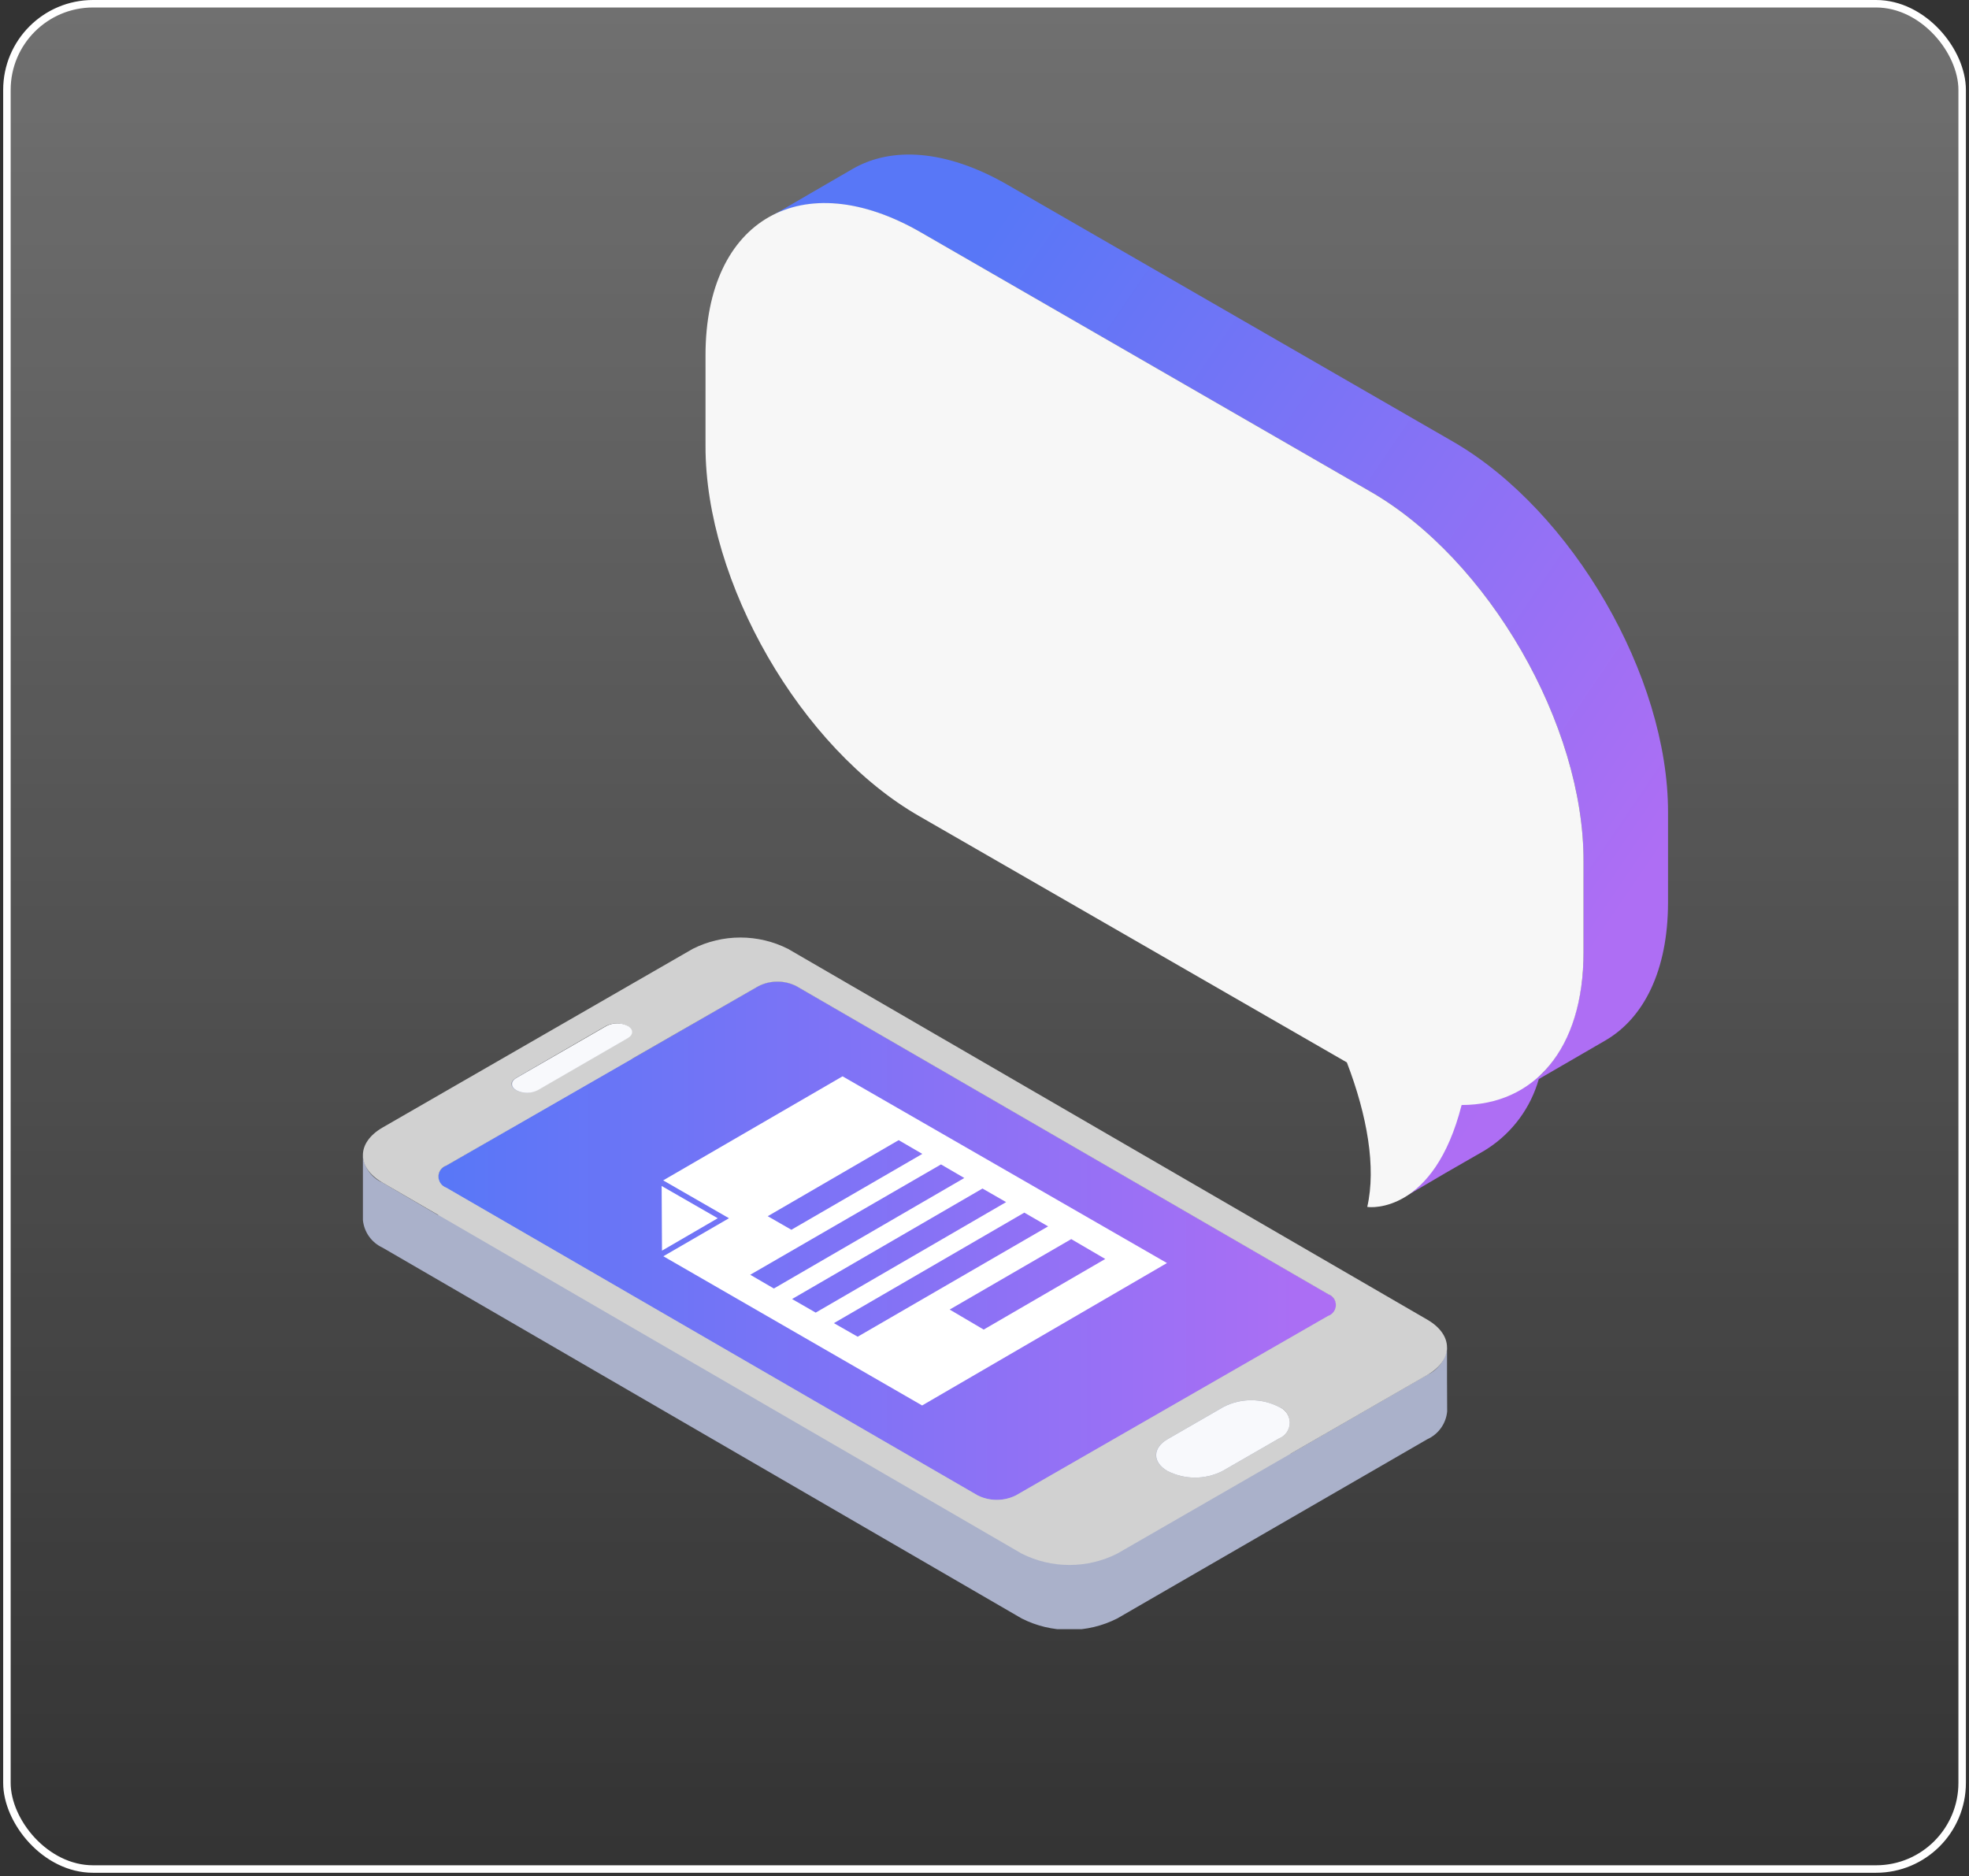 <?xml version="1.0" encoding="UTF-8"?> <svg xmlns="http://www.w3.org/2000/svg" width="255" height="243" viewBox="0 0 255 243" fill="none"><rect x="0" y="0" width="255" height="243" fill="#333333" stroke="none"/> <rect x="0.896" y="0.485" width="253.218" height="241.576" rx="11.157" fill="url(#paint0_linear_173_16564)" fill-opacity="0.6" stroke="white" stroke-width="0.97"></rect> <g clip-path="url(#clip0_173_16564)"> <path d="M187.397 174.462C187.325 175.236 187.049 175.978 186.596 176.612C186.144 177.245 185.531 177.747 184.82 178.067L167.095 188.29V184.245C167.064 183.846 166.932 183.462 166.713 183.128C166.493 182.793 166.193 182.52 165.839 182.332L172.027 178.771C172.312 178.641 172.558 178.438 172.739 178.184C172.921 177.929 173.032 177.631 173.062 177.32V169.01C173.029 168.708 172.919 168.419 172.741 168.173C172.564 167.926 172.325 167.73 172.049 167.603L103.15 127.723C102.386 127.333 101.541 127.13 100.684 127.13C99.826 127.13 98.981 127.333 98.218 127.723L81.879 137.154C81.879 135.945 81.879 134.758 81.879 133.725C81.867 133.556 81.809 133.393 81.712 133.254C81.615 133.114 81.483 133.004 81.329 132.933C80.902 132.717 80.43 132.604 79.952 132.604C79.474 132.604 79.002 132.717 78.576 132.933L66.818 139.616C66.656 139.683 66.516 139.791 66.411 139.931C66.307 140.07 66.242 140.235 66.223 140.408V146.058L57.79 150.96C57.508 151.088 57.264 151.287 57.083 151.538C56.901 151.789 56.788 152.082 56.755 152.389V157.38L49.532 153.159C48.843 152.857 48.246 152.379 47.801 151.773C47.357 151.167 47.08 150.454 47 149.707C47 152.477 47 155.269 47 158.017C47.075 158.78 47.348 159.509 47.792 160.134C48.236 160.759 48.836 161.257 49.532 161.579L132.326 209.615C134.24 210.584 136.356 211.089 138.502 211.089C140.649 211.089 142.765 210.584 144.679 209.615L184.842 186.399C185.553 186.08 186.166 185.577 186.618 184.944C187.071 184.31 187.347 183.569 187.419 182.794C187.397 180.024 187.397 177.254 187.397 174.462Z" fill="#AAB1CA"></path> <path d="M172.005 167.603L103.15 127.723C102.386 127.333 101.541 127.13 100.683 127.13C99.826 127.13 98.981 127.333 98.217 127.723L57.789 150.96C57.494 151.065 57.238 151.259 57.058 151.515C56.877 151.771 56.78 152.076 56.78 152.389C56.78 152.702 56.877 153.008 57.058 153.264C57.238 153.52 57.494 153.713 57.789 153.818L126.622 193.676C127.389 194.056 128.233 194.253 129.089 194.253C129.944 194.253 130.788 194.056 131.555 193.676L171.983 170.438C172.281 170.341 172.542 170.153 172.728 169.9C172.913 169.647 173.015 169.342 173.017 169.028C173.019 168.715 172.923 168.408 172.741 168.152C172.56 167.896 172.302 167.704 172.005 167.603V167.603Z" fill="url(#paint1_linear_173_16564)"></path> <path d="M92.954 157.776L85.732 161.975L85.688 153.599L92.954 157.776Z" fill="white"></path> <path d="M109.117 139.396L151.131 163.579L119.422 182.024L85.909 162.7L94.408 157.775L85.887 152.873L109.117 139.396ZM111.077 173.12L135.739 158.831L132.656 157.05L107.994 171.362L111.077 173.12V173.12ZM100.221 166.877L124.883 152.565L121.867 150.806L97.161 165.096L100.221 166.877ZM105.638 169.999L130.3 155.687L127.239 153.928L102.578 168.24L105.638 169.999V169.999ZM127.394 172.197L143.138 163.052L138.734 160.479L122.99 169.603L127.394 172.197V172.197ZM102.489 159.27L119.445 149.443L116.384 147.663L99.429 157.512L102.489 159.27V159.27Z" fill="white"></path> <path d="M158.485 182.2C159.589 181.637 160.812 181.343 162.052 181.343C163.292 181.343 164.515 181.637 165.619 182.2C166.037 182.358 166.397 182.64 166.651 183.007C166.904 183.374 167.04 183.809 167.04 184.256C167.04 184.702 166.904 185.137 166.651 185.504C166.397 185.872 166.037 186.153 165.619 186.311L158.331 190.51C157.226 191.074 156.004 191.367 154.764 191.367C153.523 191.367 152.301 191.074 151.196 190.51C149.237 189.367 149.259 187.542 151.196 186.399L158.485 182.2Z" fill="#F8F9FC"></path> <path d="M89.718 122.886C91.629 121.922 93.741 121.42 95.883 121.42C98.025 121.42 100.137 121.922 102.049 122.886L184.864 170.922C188.255 172.901 188.233 176.111 184.864 178.067L144.679 201.217C142.763 202.181 140.647 202.683 138.502 202.683C136.357 202.683 134.241 202.181 132.326 201.217L49.532 153.159C46.141 151.202 46.163 147.993 49.532 146.036L89.718 122.886ZM172.005 167.603L103.15 127.723C102.386 127.333 101.541 127.13 100.683 127.13C99.826 127.13 98.981 127.333 98.217 127.723L57.789 150.96C57.494 151.065 57.238 151.259 57.058 151.515C56.877 151.771 56.78 152.076 56.78 152.389C56.78 152.703 56.877 153.008 57.058 153.264C57.238 153.52 57.494 153.713 57.789 153.818L126.623 193.676C127.389 194.056 128.233 194.253 129.089 194.253C129.944 194.253 130.788 194.056 131.555 193.676L171.983 170.439C172.281 170.339 172.54 170.149 172.723 169.894C172.907 169.64 173.006 169.334 173.006 169.021C173.006 168.707 172.907 168.401 172.723 168.147C172.54 167.892 172.281 167.702 171.983 167.603H172.005ZM165.597 186.311C166.015 186.153 166.375 185.872 166.628 185.505C166.882 185.137 167.018 184.702 167.018 184.256C167.018 183.81 166.882 183.374 166.628 183.007C166.375 182.64 166.015 182.358 165.597 182.2C164.493 181.637 163.27 181.343 162.03 181.343C160.79 181.343 159.567 181.637 158.463 182.2L151.196 186.399C149.215 187.542 149.193 189.367 151.196 190.51C152.301 191.074 153.523 191.368 154.763 191.368C156.004 191.368 157.226 191.074 158.331 190.51L165.619 186.311H165.597ZM66.817 139.617C66.047 140.056 66.047 140.76 66.817 141.199C67.244 141.416 67.715 141.528 68.194 141.528C68.672 141.528 69.143 141.416 69.57 141.199L81.24 134.45C82.011 134.011 82.011 133.307 81.24 132.867C80.814 132.651 80.342 132.538 79.864 132.538C79.386 132.538 78.914 132.651 78.488 132.867L66.817 139.617Z" fill="#D1D1D1"></path> <path d="M78.554 132.868C78.98 132.651 79.452 132.539 79.93 132.539C80.408 132.539 80.88 132.651 81.306 132.868C82.055 133.307 82.055 134.011 81.306 134.45L69.636 141.2C69.209 141.416 68.738 141.529 68.26 141.529C67.781 141.529 67.31 141.416 66.883 141.2C66.135 140.76 66.135 140.056 66.883 139.617L78.554 132.868Z" fill="#F8F9FC"></path> <path d="M188.255 57.241L130.256 23.803C122.505 19.406 115.503 18.945 110.438 21.868L104.977 25.034L99.539 28.2C104.581 25.276 111.605 25.694 119.356 30.157L177.356 63.595C192.769 72.388 205.144 93.933 205.078 111.565V123.326C205.078 130.515 202.876 135.945 199.463 139.265C199.727 138.473 199.97 137.616 200.212 136.693L189.202 143.024C187.397 150.301 184.314 153.621 181.716 155.138L187.22 151.906L192.153 149.07L192.681 148.74C195.899 146.638 198.245 143.444 199.287 139.749L207.897 134.758C212.895 131.856 216 125.701 216.022 116.929V105.233C216.066 87.602 203.625 66.167 188.255 57.241Z" fill="url(#paint2_linear_173_16564)"></path> <path d="M177.356 63.595C192.77 72.389 205.145 93.933 205.079 111.565V123.326C205.079 135.967 198.605 143.112 189.291 143.112C185.723 157.116 177.51 156.413 177.07 156.303C178.237 151.203 177.07 144.475 174.427 137.594L119.114 105.739C103.701 96.945 91.326 75.4 91.37 57.747V45.985C91.37 28.398 103.921 21.231 119.291 30.113L177.356 63.595Z" fill="#F7F7F7"></path> </g> <defs> <linearGradient id="paint0_linear_173_16564" x1="127.505" y1="0" x2="127.505" y2="242.546" gradientUnits="userSpaceOnUse"> <stop stop-color="white" stop-opacity="0.5"></stop> <stop offset="1" stop-color="white" stop-opacity="0"></stop> </linearGradient> <linearGradient id="paint1_linear_173_16564" x1="56.754" y1="160.699" x2="173.018" y2="160.699" gradientUnits="userSpaceOnUse"> <stop stop-color="#5877F7"></stop> <stop offset="1" stop-color="#AE6EF4"></stop> </linearGradient> <linearGradient id="paint2_linear_173_16564" x1="111.967" y1="54.11" x2="208.632" y2="119.992" gradientUnits="userSpaceOnUse"> <stop stop-color="#5877F7"></stop> <stop offset="1" stop-color="#AE6EF4"></stop> </linearGradient> <clipPath id="clip0_173_16564"> <rect width="169" height="191" fill="white" transform="translate(47 20)"></rect> </clipPath> </defs> </svg> 
